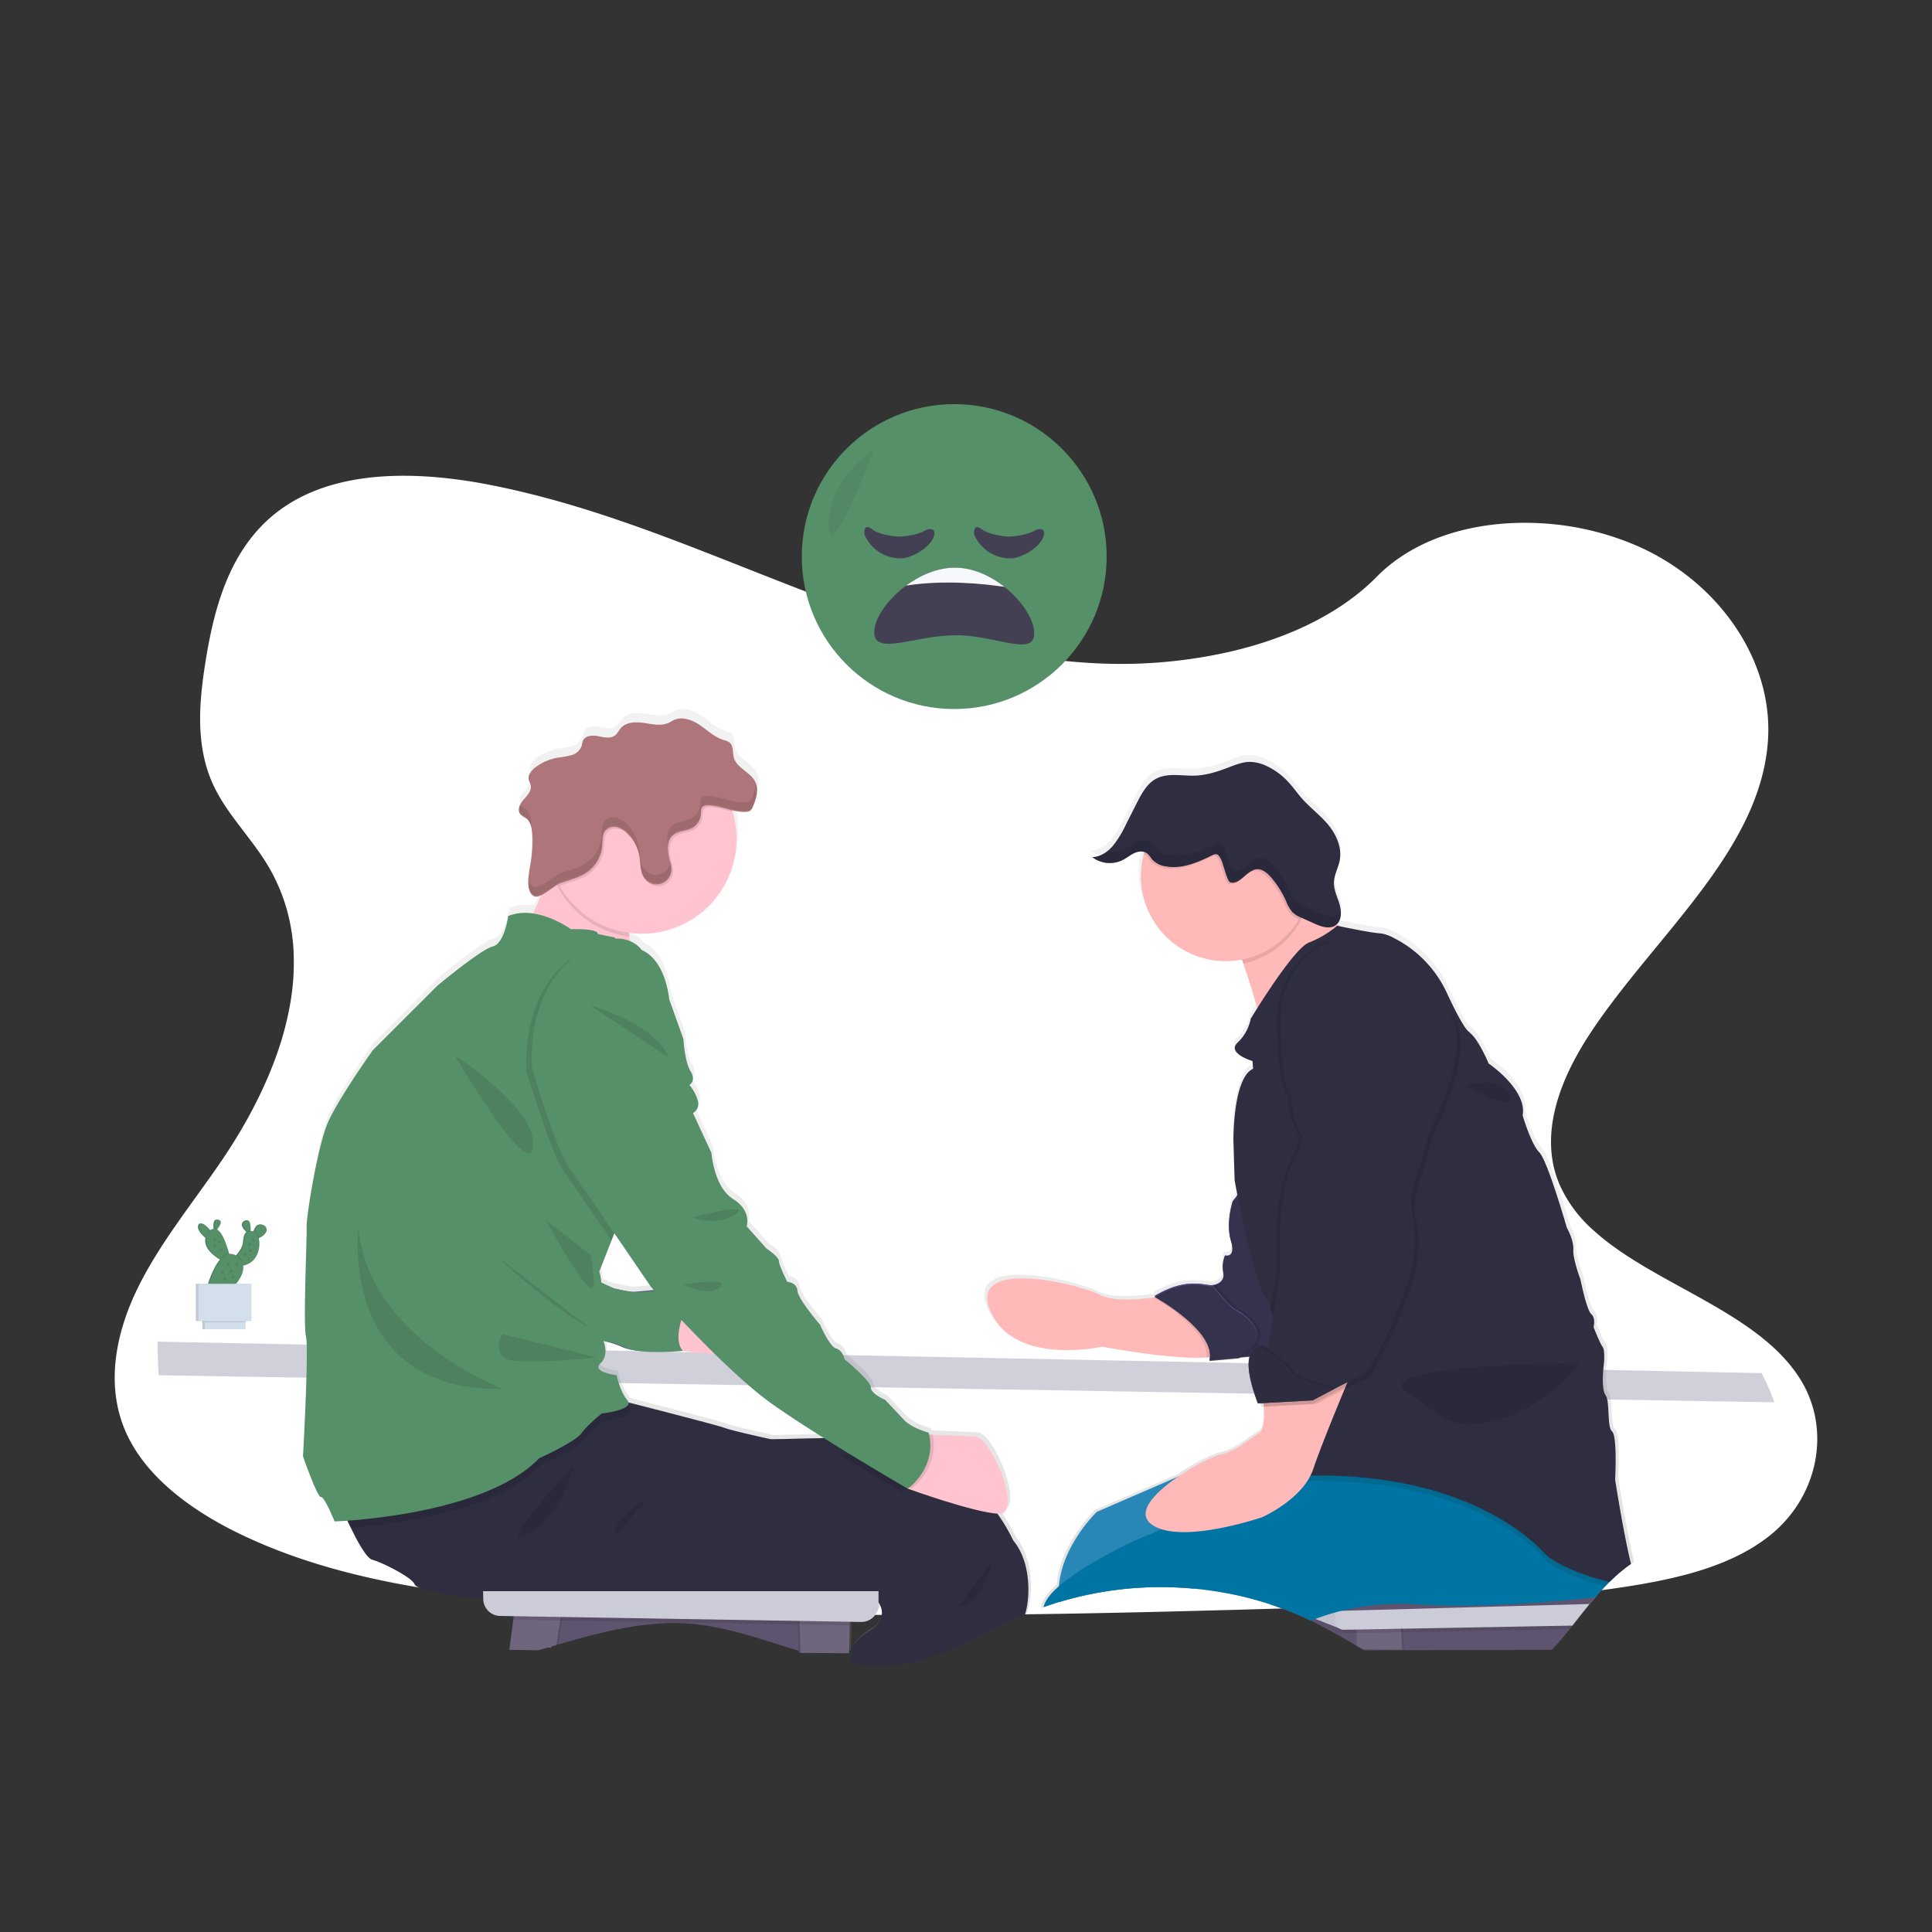 <svg xmlns="http://www.w3.org/2000/svg" xmlns:xlink="http://www.w3.org/1999/xlink" width="800" height="800" viewBox="0 0 800 800">
  <rect x="0" y="0" width="800" height="800" fill="#333333" stroke="none"/>
  <defs>
    <linearGradient id="linear-gradient" x1="0.5" y1="1" x2="0.5" gradientUnits="objectBoundingBox">
      <stop offset="0" stop-color="gray" stop-opacity="0.251"/>
      <stop offset="0.54" stop-color="gray" stop-opacity="0.122"/>
      <stop offset="1" stop-color="gray" stop-opacity="0.102"/>
    </linearGradient>
    <linearGradient id="linear-gradient-2" x1="0.5" y1="1" x2="0.5" y2="0" xlink:href="#linear-gradient"/>
    <clipPath id="clip-_42">
      <rect width="800" height="800"/>
    </clipPath>
  </defs>
  <g id="_42" data-name="42" clip-path="url(#clip-_42)">
    <g id="Group_146" data-name="Group 146">
      <g id="Component_1_43" data-name="Component 1 – 43" transform="translate(47.512 197)">
        <path id="Path_168" data-name="Path 168" d="M798.2,560.6c-7.681,6.368-16.954,10.907-26.968,14.266q-2.186.747-4.434,1.4c-3.868,1.152-7.828,2.151-11.822,3.024-1.969.44-3.952.845-5.935,1.222-3.373.649-6.759,1.229-10.125,1.76-12.492,1.962-25.068,3.415-37.707,4.518q-5.845.517-11.7.929l-1.557.112-2.793.189-1.718.112c-2.612.175-5.223.328-7.828.475-10.439.587-20.893,1.013-31.346,1.4-7.681.265-15.285.489-22.924.7l-15.537.454-4.015.119-1.76.049q-6.9.209-13.812.4l-1.3.035-4.05.119-7.681.209-2.29.063-2.095.056c-48.761,1.313-97.557,2.269-146.289,1.857q-5.852-.042-11.7-.126c-36.185-.468-72.328-1.732-108.408-4.19-12.681-.866-25.445-1.913-38.14-3.359q-5.866-.663-11.7-1.445c-31.185-4.19-61.6-11.256-88.849-24.44-20.522-9.951-39.467-24.1-47.413-42.937-8.023-19.007-3.778-40.354,5.384-58.984s22.945-35.326,34.83-52.832c4.085-6.026,7.946-12.3,11.445-18.756.209-.391.426-.789.628-1.18q2.688-5.049,5.07-10.223h0q2.262-4.93,4.19-9.957.58-1.5,1.11-3c.042-.112.084-.223.119-.335s.091-.251.133-.377a129.277,129.277,0,0,0,5.265-19.461l.168-.922c.077-.44.154-.873.223-1.313s.133-.817.2-1.229h0a96.363,96.363,0,0,0,1.082-18.749v-.7a79.561,79.561,0,0,0-1.047-9.587h0c-.042-.272-.084-.538-.14-.8a75.079,75.079,0,0,0-3.68-13.337c-.07-.189-.147-.384-.223-.58a.784.784,0,0,0-.1-.258c-.524-1.334-1.082-2.653-1.7-3.973h0c-.1-.223-.209-.454-.314-.7h0c-.2-.426-.4-.852-.621-1.271h0q-1.473-3.01-3.282-5.942c-1.4-2.325-2.982-4.6-4.609-6.836l-.23-.314-.189-.265c-2.137-2.912-4.371-5.775-6.55-8.666-1.711-2.255-3.387-4.525-4.958-6.836l-.279-.419a69.654,69.654,0,0,1-5.083-8.749c-.293-.621-.58-1.243-.845-1.871-.475-1.1-.915-2.214-1.306-3.331-5.363-15.153-3.736-31.7-1.159-47.483,3.82-23.448,10.928-48.719,32.931-63.355,19.21-12.785,45.207-14.28,69.828-11.172,3.945.489,7.849,1.1,11.7,1.795l2.095.4c31.143,5.97,60.6,16.542,89.687,27.861,6.794,2.646,13.575,5.335,20.348,8.009Q384.373,165,392.32,168.1q9.182,3.575,18.5,6.983,5.824,2.137,11.7,4.19,9.42,3.275,18.965,6.222,6.759,2.095,13.589,3.945c21.647,5.893,43.852,9.978,66.581,10.767a203.394,203.394,0,0,0,51.54-4.776c3.945-.894,7.856-1.92,11.7-3.079a152.22,152.22,0,0,0,15.781-5.719c12.995-5.586,24.677-12.96,33.922-22.345l.077-.077c13.693-13.889,33.769-20.948,54.8-22.128a114.611,114.611,0,0,1,11.7-.063,116.1,116.1,0,0,1,42.372,9.916c33.266,15.083,54.78,47.015,53.16,78.905-2.353,46.422-47.106,82.055-73.808,122.667-1.885,2.863-3.68,5.817-5.349,8.833-.615,1.1-1.2,2.214-1.774,3.331-6.578,12.848-10.53,26.723-8.379,40.053a42.77,42.77,0,0,0,1.7,6.92c.328.985.7,1.969,1.11,2.947A54.81,54.81,0,0,0,724.093,434.6a94.977,94.977,0,0,0,8.54,6.941c24.915,18.113,61,29.537,76.943,54.284C822.913,516.348,817.983,544.174,798.2,560.6Z" transform="translate(-112.078 -122.422)" fill="#fff"/>
      </g>
      <g id="Group_144" data-name="Group 144" transform="translate(65.261 158.241)">
        <path id="Path_1795" data-name="Path 1795" d="M688.9,622.674l-20.187-.331-15.627-.267-31.944-.535h-1.407l-26.885-.45h0l-53.749-.922-29.143-.485-3.638-.063h-1.407l-2.73-.042h-1.435l-15.121-.3-8.668-.148-2.322-.042h-.992l-15.873-.267-15.6-.253-125.657-2.111H314.8l-47.669-.8-2.983-.056h0l-22.86-.373-15.6-.26-14.072-.239h-1.2l-55.543-.929h0l-18.435-.38L86.2,612.577l-5.087-.084h-.056l-10.434-.176-50.73-.844c-.324-4.616-.436-9.259-.429-13.91q0-4.637.134-9.252l51.026,1.112,9.851.218h.176l5.566.12,23.437.507,12.588.274,74.582,1.618,5.221.113,23.62.514,2.941.063,5.235.12,6.9.148h.528l22.375.485,31.993.7,1.984.042,76.5,1.66h1.252l66.786,1.449,10.259.225,1.5.035H455.4l2.35.049,2.941.07h0l13.193.281h1.456l4.158.091h1.71l1.632.035,9.147.2,32.669.7h1.471l2.2.049,90.005,1.949h1.358l33.407.7,13.938.3,1.66.232,11.377,1.6c1.231,2.188,2.427,4.369,3.518,6.551A91.708,91.708,0,0,1,688.9,622.674Z" transform="translate(-19.44 -200.26)" fill="#fff"/>
        <path id="Path_1796" data-name="Path 1796" d="M688.9,626.572l-20.187-.331-15.627-.267-31.944-.535h-1.407l-26.885-.45h0l-53.749-.922-29.143-.485-3.638-.063h-1.407l-2.73-.042h-1.435l-15.121-.3-8.668-.148-2.322-.042h-.992l-15.873-.267-15.6-.253-125.657-2.111H314.8l-47.669-.8-2.983-.056h0l-22.86-.373-15.6-.26-14.072-.239h-1.2l-55.543-.929h0l-18.435-.38L86.2,616.475l-5.087-.084h-.056l-10.434-.176-50.73-.844c-.324-4.616-.436-9.259-.429-13.91l51.159,1.02,10.554.2h.162l4.876.1,29.615.584,16.725.338,28.25.563,28.018.556h0l16.092.317h.338l17.654.345h.647l2.111.049,15.6.31h.317l8.084.155,2.751.063,5.031.091,45.9.915h1.843l136.957,2.716,15.6.317,13.312.26H472.8l10.9.211,2.026.049h1.618l32.9.654h1.464l2.3.042,39.121.781h0l42.822.844h0l12.074.239h1.147l33.9.7,15.6.31,14.931.3a91.705,91.705,0,0,1,5.3,12.081Z" transform="translate(-19.44 -204.157)" fill="#d0d0db"/>
        <path id="Path_1797" data-name="Path 1797" d="M775.028,590.348q-.647.408-1.266.844-1.33.894-2.6,1.865h0c-1.407,1.069-2.758,2.209-4.067,3.391q-1.161,1.062-2.28,2.181c-.591.577-1.182,1.175-1.759,1.787-1.112,1.161-2.2,2.357-3.258,3.567l-.837.971q-1.168,1.407-2.322,2.772c-1,1.21-1.977,2.435-2.955,3.666-1.407,1.759-2.814,3.518-4.179,5.277-.408.507-.809,1.006-1.2,1.513-2.294,2.814-4.595,5.629-7.036,8.232l-61.516.12H662.8l-.232-.134h0l-1.6-.929-.753-.436c-1.907-1.112-3.813-2.223-5.713-3.307l-.457-.267c-2.681-1.527-5.34-3.011-7.986-4.412q-2.392-1.267-4.834-2.42a136.011,136.011,0,0,0-16.591-6.656,142.956,142.956,0,0,0-22.7-5.467q-4.7-.753-9.449-1.175c-2.04-.183-4.095-.331-6.15-.429a145.185,145.185,0,0,0-49.316,5.995c-2.174.661-4.341,1.407-6.48,2.153-.4.134-.8.281-1.182.422.07-.359.148-.7.225-1.077.584-2.688,3.011-5.629,6.375-8.591,1.407-17.231,15.817-30.959,15.817-30.959l34.139-14.776.422-.281a82.72,82.72,0,0,1,15.6-8.394,9.387,9.387,0,0,1,1.449-.422c6.241-1.245,11.722-6.227,16.183-8.957,1.956-1.2,2.308-5.488,2.069-9.963a6.289,6.289,0,0,0-.056-1.034l-1.013.056-.2-.521-.253-.7c-.042-.12-.077-.232-.12-.345h-.936c-.4-1.048-.767-2.047-1.091-3a58.163,58.163,0,0,1-2.294-8.387,2.385,2.385,0,0,1-.056-.324,25.127,25.127,0,0,1-.408-3.828,14.494,14.494,0,0,1,.169-2.885,9.373,9.373,0,0,1,.288-1.217l-.647.063h0l-1.689.148-.514.042-.225.148-10.688.95-1.02.091-.521.042a.307.307,0,0,0,0-.077s0,0,0-.056l-.985.091-.528.042a8.842,8.842,0,0,0,.19-1.119l-1.1.106-.408.035a81.494,81.494,0,0,1-11.258-.141,321.434,321.434,0,0,1-32.317-4.355s-20,4.475-34.477-2.406a25.4,25.4,0,0,1-7.289-5.073h0a23.346,23.346,0,0,1-4.848-7.177,17.935,17.935,0,0,1-1.084-3.251,9.68,9.68,0,0,1-.26-3.124c1.245-14.072,39.205-4.581,46.98-.6a12.223,12.223,0,0,0,1.372.6c5.763,2.111,14.98,1.407,21.143.528l1.2-.176c-.26-.162-.471-.274-.605-.352l-.176-.1a36.679,36.679,0,0,1,10.371-4.419,25.1,25.1,0,0,1,6.755-.7,38.983,38.983,0,0,1,6.938.6h.162a8.171,8.171,0,0,0,1.745-.457,4.039,4.039,0,0,0,2.7-4.925,12.454,12.454,0,0,1,.753-6.966s3.462.915,3.061-3.518h0a14.6,14.6,0,0,0-.57-2.7c-.148-.493-.274-.985-.38-1.485v-.084c-1.456-7.092,1.14-14.853,1.14-14.853l1.745-2.237.091-.274.063-.169-.929-4.862h0l-.225-1.154-.493-16.661s-.253-26.118,8.232-29.847l-.091-1.182-.162-2.048a20.534,20.534,0,0,1-5.812-2.814,5.151,5.151,0,0,1-1.217-1.344h0a2.266,2.266,0,0,1-.331-1.773,3.518,3.518,0,0,1,1.126-1.759,18.561,18.561,0,0,0,5.488-9.949s.908-1.506,2.392-3.863c.1-.169.211-.345.324-.521-1.562-5.629-3.377-11.37-5.052-16.345-.155-.464-.3-.929-.457-1.372-.1-.281-.19-.563-.281-.837-.169-.471-.331-.929-.485-1.407l-.57.113a36.29,36.29,0,0,1-6.466.584,35.546,35.546,0,0,1-34.758-43.349c.127-.556.26-1.112.415-1.653.077-.3.169-.591.267-.887a6.072,6.072,0,0,0-3.743.478c-1.745.767-3.272,2.048-4.974,2.927a11.848,11.848,0,0,1-5.4,1.245,12.011,12.011,0,0,1-3.427-.493h0a12.016,12.016,0,0,1-3.954-1.984,3.431,3.431,0,0,0,.76-.056h.211l.591-.106h.169c.246-.063.493-.127.7-.2l.127-.035c.211-.07.415-.141.619-.225l.176-.07.7-.3h0a7.453,7.453,0,0,0,.7-.38,1.4,1.4,0,0,1,.134-.084l.584-.373.113-.077c.232-.155.457-.317.7-.493a16.486,16.486,0,0,0,2.3-2.188,42.7,42.7,0,0,0,5.537-9.034l4.222-8.387c.844-1.668,1.724-3.363,2.716-4.925a21,21,0,0,1,2.357-3.124,12.5,12.5,0,0,1,2.6-2.167,13.524,13.524,0,0,1,6.248-1.865c3.455-.246,7.106.31,10.6.2,4.707-.155,9.309-1.6,13.77-3.307A41.236,41.236,0,0,1,613,256.473h0a14.213,14.213,0,0,1,2.617-.3,16.887,16.887,0,0,1,7.346,1.815,28.708,28.708,0,0,1,8.851,6.551c.366.387.7.788,1.055,1.2.858,1.02,1.682,2.111,2.5,3.124.7.858,1.365,1.71,2.111,2.533,3.434,3.9,7.606,6.923,10.955,10.92s5.84,9.365,4.925,14.684v.12h0c-.063.373-.155.7-.253,1.1a1.251,1.251,0,0,1-.1.352c-.07.253-.141.507-.225.753l-.127.394c-.091.26-.176.528-.274.8a19.051,19.051,0,0,0-1.464,5.938,7.791,7.791,0,0,0,0,.908h0c.183,2.667,1.407,5.179,2.181,7.74a13.883,13.883,0,0,1,.661,3.581c0,.225,0,.45,0,.668v.654a6.861,6.861,0,0,1-.162,1.02h0a.352.352,0,0,1,0,.113.647.647,0,0,1,0,.148s0,.049,0,.077a4.926,4.926,0,0,1-.155.493.2.2,0,0,1-.056.162l-.169.387-.1.176a3.047,3.047,0,0,1-.218.359,1.114,1.114,0,0,1-.091.155,4.767,4.767,0,0,1-.373.471c-.084.091-.169.169-.26.253l1.041.633c.091.063.183.113.281.169,3.384.7,13.369,2.814,17.295,2.99a17,17,0,0,1,5.4,1.97,48.422,48.422,0,0,1,21.924,22.86c3.293,7.036,7.184,14.684,9.231,16.183,1.661,1.245,3.37,3.743,4.8,6.234.619,1.077,1.182,2.153,1.661,3.124,1.084,2.167,1.773,3.828,1.773,3.828s16.183,10.941,14.206,21.636c0,0,3.518,11.961,6.987,15.423s11.469,31.374,11.469,31.374,2.99,5.221,2.744,9.189,3,12.447,3,12.447.7,3.518,1.618,7.036q.422,1.6.908,3.124c.633,2.019,1.323,3.687,1.963,4.222,1.984,1.738.992,5.467.992,5.467s2.491,6.466,3.743,8.211a6.086,6.086,0,0,1,.7,2.892,32.189,32.189,0,0,1-.2,4.82s-.183,1.407-.3,3.321c-.183,3.082-.183,7.43,1.041,9.147a6.875,6.875,0,0,1,.915,2.955c.584,4.222.106,10.695,1.829,12.229,2.245,1.984,1.252,20.144,1.252,20.144S771.954,577.951,775.028,590.348Z" transform="translate(-163.637 -101.816)" fill="url(#linear-gradient)"/>
        <path id="Path_1798" data-name="Path 1798" d="M698.639,663.9l-2.371,1.942-11.441,9.379-2.315,1.9-10.055,8.253S644.2,701.83,614.889,715.74c-3.145,1.492-6.332,2.955-9.449,4.369-2.041-.183-4.1-.331-6.15-.429a145.185,145.185,0,0,0-49.316,5.995,31.282,31.282,0,0,1-.141-6.579c1.407-17.119,15.69-30.748,15.69-30.748L599.3,673.693h.035l15.557-6.748,23.486-10.2,7.437.879,13.523,1.611Z" transform="translate(-176.606 -220.545)" fill="#95b6f0"/>
        <path id="Path_1799" data-name="Path 1799" d="M698.639,663.9l-2.371,1.942-11.441,9.379-2.315,1.9-10.055,8.253S644.2,701.83,614.889,715.74c-3.145,1.492-6.332,2.955-9.449,4.369-2.041-.183-4.1-.331-6.15-.429a145.185,145.185,0,0,0-49.316,5.995,31.282,31.282,0,0,1-.141-6.579c1.407-17.119,15.69-30.748,15.69-30.748L599.3,673.693h.035l15.557-6.748,23.486-10.2,7.437.879,13.523,1.611Z" transform="translate(-176.606 -220.545)" fill="#0075a3" opacity="0.72"/>
        <path id="Path_1800" data-name="Path 1800" d="M705.523,760.862l-.091.7-.45,3.377-.063.535-.035.183-.169,1.288-.246,1.872-.457-.267c-2.681-1.527-5.34-3.011-7.986-4.412q-2.392-1.267-4.834-2.42a136.016,136.016,0,0,0-16.591-6.656l1.527-2.814,9.449,2.772L699,758.976l2.463.7,1.963.577Z" transform="translate(-213.619 -248.85)" fill="#5f546f"/>
        <path id="Path_1801" data-name="Path 1801" d="M705.523,760.862l-.091.7-.45,3.377-.063.535-.035.183-.169,1.288-.246,1.872-.457-.267c-2.681-1.527-5.34-3.011-7.986-4.412q-2.392-1.267-4.834-2.42a136.016,136.016,0,0,0-16.591-6.656l1.527-2.814,9.449,2.772L699,758.976l2.463.7,1.963.577Z" transform="translate(-213.619 -248.85)" opacity="0.05"/>
        <path id="Path_1802" data-name="Path 1802" d="M668.92,655.59,687.193,663l2.723,8.148-18.772-7.409Z" transform="translate(-198.257 -154.196)" fill="#ccccd8"/>
        <path id="Path_1803" data-name="Path 1803" d="M668.92,655.59,687.193,663l2.723,8.148-18.772-7.409Z" transform="translate(-198.257 -154.196)" opacity="0.05"/>
        <path id="Path_1804" data-name="Path 1804" d="M816.04,761.07c-1.407,1.759-2.814,3.518-4.179,5.277-.408.507-.809,1.006-1.2,1.513-2.294,2.814-4.594,5.629-7.036,8.232l-.288.31-77.622.148h0l-.521-.31-.232-.134h0l-1.6-.929-.753-.436c-1.907-1.112-3.814-2.223-5.713-3.307l-.457-.267.07-1.7.056-1.456h0l.106-2.646h0l.042-1.1,1.147-.042Z" transform="translate(-226.017 -251.464)" fill="#5f546f"/>
        <path id="Path_1805" data-name="Path 1805" d="M744.946,777.764h-.739l-6.959-.1H737l-9.238-.12-1.6-.929-.134-5.706v-1.478l-.056-2.533,17.492-.915.746-.035.2,3.173.091,1.485.443,7.085Z" transform="translate(-228.844 -252.911)" opacity="0.1"/>
        <path id="Path_1806" data-name="Path 1806" d="M743.9,777.736h0l-7.606-.091-8.823-.12h0l-1.6-.929-.753-.436-.134-5.27v-1.478l-.056-2.547,18.294-.985v.084l.2,3.152.091,1.485.443,7.071Z" transform="translate(-228.533 -252.89)" fill="#5f546f"/>
        <path id="Path_1807" data-name="Path 1807" d="M743.9,777.736h0l-7.606-.091-8.823-.12h0l-1.6-.929-.753-.436-.134-5.27v-1.478l-.056-2.547,18.294-.985v.084l.2,3.152.091,1.485.443,7.071Z" transform="translate(-228.533 -252.89)" fill="#fff" opacity="0.1"/>
        <path id="Path_1808" data-name="Path 1808" d="M717.9,764.173l98.209-3.1c-1.407,1.759-2.814,3.518-4.179,5.277-.408.507-.809,1.006-1.2,1.513l-68.953,1.266h-.7l-17.731.324h-.7l-5.024.091a2.364,2.364,0,0,1-.317,0,2.644,2.644,0,0,1-.633-.1l.056-1.456h0l.106-2.646h0l.042-1.1Z" transform="translate(-226.085 -251.464)" opacity="0.1"/>
        <path id="Path_1809" data-name="Path 1809" d="M820.94,750.54l-.837.971q-1.168,1.407-2.322,2.772c-1,1.21-1.977,2.435-2.955,3.666-1.407,1.759-2.814,3.518-4.179,5.277l-70.269,1.295h-.7l-17.71.345h-.7l-4.925.07H716.1a3.579,3.579,0,0,1-.626-.056h-.155a3.757,3.757,0,0,1-2.9-4.172l.225-1.541.211-1.5.12-.837.246-1.682.063-.471Z" transform="translate(-224.817 -248.343)" fill="#ccccd8"/>
        <path id="Path_1810" data-name="Path 1810" d="M823.507,737.005l3.342,1.168q-1.161,1.062-2.28,2.181c-.591.577-1.182,1.175-1.759,1.787-1.112,1.161-2.2,2.357-3.258,3.567l-.837.971q-1.168,1.407-2.322,2.772l-102.727,2.814H712.4l-.521-1.991L707.7,734.24l99.321,2.336h0l5.706.134Z" transform="translate(-223.429 -243.512)" fill="#5f546f"/>
        <path id="Path_1811" data-name="Path 1811" d="M781.471,714.758c-1.407,1.07-2.758,2.209-4.067,3.391q-1.161,1.062-2.28,2.181c-.591.577-1.182,1.175-1.759,1.787-1.112,1.161-2.2,2.357-3.258,3.567l-.837.971c-17.112,1.942-47.219,4.559-74.491,2.913A101.481,101.481,0,0,0,664.2,732.25h0l-1.182.3-.971.26c-.908.246-1.8.507-2.674.774-2.111.633-4.074,1.316-5.938,2.026l-1.872.739a136.024,136.024,0,0,0-16.591-6.656,142.957,142.957,0,0,0-22.7-5.467q-4.7-.753-9.449-1.175c-2.041-.183-4.1-.331-6.15-.429a145.185,145.185,0,0,0-49.316,5.995c-2.174.661-4.341,1.407-6.48,2.153l.042-.211c.591-2.674,2.983-5.629,6.333-8.521,10.828-9.506,31.493-18.892,31.493-18.892l11.011-4.672h0l6.945-2.955,15.6-6.614,32.971-13.988.352-.148,7.634-3.237,6.98-2.969a55.583,55.583,0,0,1,14.839-1.858h1.928a12.484,12.484,0,0,1,1.449.056h.9c1.189.063,2.378.162,3.581.281.422.035.844.084,1.274.134h.225l.943.113c.394.042.788.1,1.182.155l1.175.169c.788.12,1.576.246,2.371.387q1.773.317,3.581.7l1.766.38c1.8.394,3.609.837,5.425,1.316l1.689.464,1.133.324,1.407.415c3.314.985,6.635,2.111,9.921,3.286l1.766.661,1.689.633a.19.19,0,0,0,.078.035c1.006.387,2.012.788,3.011,1.2,5.678,2.3,11.258,4.834,16.521,7.479l1.815.908.936.486c.626.317,1.238.64,1.858.964l1.836.971.9.486.9.492.886.486q3.117,1.71,6.023,3.427c.556.324,1.1.647,1.646.978l.809.478c1.07.647,2.111,1.288,3.138,1.935.507.31,1.006.626,1.513.95.739.471,1.471.943,2.188,1.407.471.3.936.612,1.407.922l.7.464c.45.3.894.6,1.33.9l.753.521c.5.338.992.7,1.464,1.02.239.169.471.345.7.507l.218.155,1.724,1.266h.035l1.055.8,1.027.8c.7.514,1.309,1.027,1.907,1.527.3.239.584.478.858.7l.415.352.408.352.7.654.493.471c.183.162.345.317.5.471A22.86,22.86,0,0,1,780,712.661c.415.528.8,1.027,1.147,1.506Z" transform="translate(-173.985 -223.496)" fill="#0075a3"/>
        <path id="Path_1812" data-name="Path 1812" d="M604.451,595.731a17.549,17.549,0,0,1-6.009,1.245c-14.3,1.055-43.145-4.461-43.145-4.461s-36.306,8.148-46.185-14.572,36.552-11.363,45.2-6.917c5.523,2.814,15.69,2.047,22.311,1.112,3.736-.535,6.332-1.112,6.332-1.112S613.584,591.285,604.451,595.731Z" transform="translate(-164.163 -193.123)" fill="#ffb9b9"/>
        <path id="Path_1813" data-name="Path 1813" d="M673.4,537.019l-8.148,39.754-24.2,2.111-12.109,1.069c2.962-12.348-22.712-26.427-22.712-26.427,13.08-7.9,20.742-4.222,23.451-4.447a1.528,1.528,0,0,0,.535-.063c2.561-.38,5.108-1.9,4.412-5.361a12.446,12.446,0,0,1,.7-6.924s4.693,1.238,2.47-6.171.739-16.3.739-16.3l1.731-2.223,2.716-8.394L654.1,515Z" transform="translate(-193.354 -175.164)" fill="#4c4981"/>
        <path id="Path_1814" data-name="Path 1814" d="M673.4,537.372l-8.148,39.761-24.2,2.111-12.109,1.077c2.962-12.355-22.712-26.435-22.712-26.435,13.08-7.9,20.742-4.222,23.451-4.44l.535-.07c2.561-.38,5.108-1.9,4.412-5.362a12.446,12.446,0,0,1,.7-6.923s4.693,1.238,2.47-6.171.739-16.3.739-16.3l1.731-2.223L643.022,504l11.11,11.363Z" transform="translate(-193.354 -175.271)" fill="#2f2e41" opacity="0.83"/>
        <path id="Path_1815" data-name="Path 1815" d="M646.606,595.41c-1.189.858-2.35,1.646-3.455,2.385l-12.1,1.069c2.962-12.348-22.719-26.427-22.719-26.427,13.087-7.9,20.749-4.222,23.458-4.447a1.548,1.548,0,0,0,.535-.063c3.286,4.172,7.43,8.992,9.85,10.2C646.606,580.346,656.239,588.494,646.606,595.41Z" transform="translate(-193.977 -194.041)" opacity="0.1"/>
        <path id="Path_1816" data-name="Path 1816" d="M633.471,598.594a17.548,17.548,0,0,1-6.009,1.245c1.288-10.554-17.147-22.107-21.812-24.837,3.736-.535,6.332-1.112,6.332-1.112S642.6,594.147,633.471,598.594Z" transform="translate(-193.183 -195.986)" opacity="0.1"/>
        <path id="Path_1817" data-name="Path 1817" d="M644.506,595.41c-1.2.858-2.35,1.646-3.455,2.385l-12.109,1.069c2.962-12.348-22.712-26.427-22.712-26.427,13.08-7.9,20.742-4.222,23.451-4.447a1.528,1.528,0,0,0,.535-.063c3.293,4.172,7.43,8.992,9.851,10.2C644.506,580.346,654.132,588.494,644.506,595.41Z" transform="translate(-193.354 -194.041)" fill="#4c4981"/>
        <path id="Path_1818" data-name="Path 1818" d="M644.506,596.111q-1.794,1.288-3.455,2.385l-12.109,1.077c2.962-12.355-22.712-26.435-22.712-26.435,13.08-7.9,20.742-4.222,23.451-4.44a3.371,3.371,0,0,0,.535-.07c3.293,4.172,7.43,9,9.851,10.2C644.506,581.047,654.132,589.194,644.506,596.111Z" transform="translate(-193.354 -194.249)" fill="#2f2e41" opacity="0.83"/>
        <path id="Path_1819" data-name="Path 1819" d="M708.406,357.217s-46.438,64.95-42.723,53.094c2.442-7.8-4.32-30.135-9.224-44.51-2.554-7.465-4.609-12.785-4.609-12.785s26.674-22.973,26.181-17.787c-.127,1.351,1.865,3.518,4.925,5.917C691.519,348.028,708.406,357.217,708.406,357.217Z" transform="translate(-206.876 -125.022)" fill="#ffb9b9"/>
        <path id="Path_1820" data-name="Path 1820" d="M682.908,341.174a35.349,35.349,0,0,1-26.47,24.626c-2.554-7.465-4.609-12.785-4.609-12.785s26.674-22.973,26.181-17.787C677.9,336.58,679.89,338.719,682.908,341.174Z" transform="translate(-206.87 -125.022)" opacity="0.1"/>
        <path id="Path_1821" data-name="Path 1821" d="M668.242,312.961a35.145,35.145,0,1,1-10.292-25.027A35.321,35.321,0,0,1,668.242,312.961Z" transform="translate(-190.797 -108.179)" fill="#ffb9b9"/>
        <path id="Path_1822" data-name="Path 1822" d="M825.427,714.749c-1.407,1.07-2.758,2.209-4.067,3.391q-1.161,1.062-2.28,2.181c-.591.577-1.182,1.175-1.759,1.787a98.445,98.445,0,0,1-15.81-5.523h0c-4.1-1.836-7.529-3.947-9.428-6.058-6.332-6.945-27.173-25.02-68.25-30.48a191.022,191.022,0,0,0-29.826-1.513q-2.069.042-4.187.134l-.64-3.778.352-.148,7.634-3.237,6.98-2.969a55.584,55.584,0,0,1,14.839-1.858h1.928a12.482,12.482,0,0,1,1.449.056h.9c1.189.063,2.378.162,3.581.281.422.035.844.084,1.273.134h.225l.943.113c.394.042.788.1,1.182.155l1.175.169c.788.12,1.576.246,2.371.387,1.182.2,2.378.429,3.581.7l1.766.38c1.8.394,3.61.837,5.425,1.316l1.689.464,1.133.324,1.407.415c3.314.985,6.635,2.111,9.921,3.286l1.766.661,1.689.633a.189.189,0,0,0,.077.035c1.006.387,2.012.788,3.011,1.2,5.678,2.3,11.258,4.834,16.521,7.479l1.815.908.936.486c.626.317,1.238.64,1.858.964l1.836.971.9.486.9.492.887.486q3.117,1.71,6.023,3.427c.556.324,1.1.647,1.646.978l.809.478c1.07.654,2.111,1.288,3.138,1.935.507.31,1.006.626,1.513.95.739.471,1.471.943,2.188,1.407.471.3.936.612,1.407.922l.7.464c.45.3.894.6,1.33.9l.753.521,1.47,1.147c.239.169.471.345.7.507l.218.155,1.724,1.266h.035l1.055.8,1.027.8c.7.521,1.309,1.034,1.907,1.527.3.239.584.478.858.7l.415.352.408.352.7.654.493.471c.183.162.345.317.5.471a22.9,22.9,0,0,1,1.752,1.914c.415.528.8,1.027,1.147,1.506Z" transform="translate(-217.94 -223.487)" opacity="0.1"/>
        <path id="Path_1823" data-name="Path 1823" d="M810.618,586.074s3.518,22.656,6.593,34.906q-1.33.894-2.6,1.865h0c-1.407,1.069-2.758,2.209-4.067,3.391q-1.161,1.062-2.28,2.181a102.657,102.657,0,0,1-11.863-3.6c-6.431-2.392-12.4-5.4-15.135-8.394-6.22-6.811-26.385-24.338-65.921-30.157A189.752,189.752,0,0,0,684.5,584.4c-1.8,0-3.631.077-5.488.162l-.288-1.7-2.435-14.171-2.237-13.277v-.077l-.239-1.471v-.084l-.1-.605-.429-2.54-1.147-6.79-.535-3.208s-.035-.366-.084-1.02v-.922a3.016,3.016,0,0,0-.042-.556,1.216,1.216,0,0,1,0-.394l-.042-.443a1.118,1.118,0,0,1,0-.162c0-.225-.042-.471-.063-.7a.093.093,0,0,1,0-.042c-.042-.457-.091-.943-.141-1.449-.035-.317-.07-.647-.106-.985-.141-1.3-.3-2.723-.471-4.222-.162-1.252-.331-2.547-.514-3.842-.049-.359-.1-.7-.155-1.055a3.679,3.679,0,0,0-.091-.612h0a2.987,2.987,0,0,0-.077-.493c-.106-.7-.218-1.337-.331-1.991a2.7,2.7,0,0,0-.07-.415c-.063-.338-.12-.7-.183-1s-.155-.788-.232-1.175a.155.155,0,0,0,0-.056,2.7,2.7,0,0,0-.105-.507c-.035-.176-.106-.471-.155-.7-.091-.415-.183-.823-.281-1.2l-.134-.514c-.063-.267-.141-.535-.218-.788a12.133,12.133,0,0,0-1.407-3.518h0a1.517,1.517,0,0,0-.162-.2,1.011,1.011,0,0,0-.169-.176,4.089,4.089,0,0,1-.57-.7,4.936,4.936,0,0,1-.267-.429c-.169-.31-.352-.647-.535-1.027,0-.042-.042-.091-.07-.141s-.141-.3-.2-.45c-3.419-7.676-7.74-27.138-7.74-27.138l-2.807-13.53h0l-.281-1.485-.851-4.5v-.535h0l-.485-16s-.253-25.935,8.148-29.636l-.253-3.208s-6.536-1.935-7.275-4.883a2.111,2.111,0,0,1,.084-1.344h0a3.877,3.877,0,0,1,1.02-1.407c.12-.113.239-.225.345-.345a18.371,18.371,0,0,0,5.087-9.534s1.034-1.717,2.695-4.355c5.179-8.225,16.464-25.386,21.509-27.258a40.337,40.337,0,0,0,11.609-6.917l1.133.246h0c3.363.7,13.263,2.765,17.133,2.962a16.984,16.984,0,0,1,5.34,1.956,48.028,48.028,0,0,1,21.812,22.7c3.272,7.036,7.12,14.579,9.147,16.1a16.593,16.593,0,0,1,3.483,4.1c.654,1.006,1.281,2.111,1.843,3.124,1.668,3.082,2.814,5.868,2.814,5.868s16.056,10.864,14.072,21.481c0,0,3.462,11.856,6.916,15.318s11.363,31.121,11.363,31.121,2.962,5.186,2.716,9.147,2.962,12.355,2.962,12.355.514,2.624,1.266,5.629c.253,1.027.535,2.111.83,3.124.753,2.575,1.59,4.876,2.35,5.544,1.97,1.724.985,5.432.985,5.432s2.47,6.424,3.708,8.148a4.1,4.1,0,0,1,.563,1.661,26.391,26.391,0,0,1-.07,6s-.105.858-.211,2.111c-.239,3-.429,8.3.957,10.209a5.137,5.137,0,0,1,.7,1.865c.865,4.011.134,11.539,1.991,13.2C811.6,568.034,810.618,586.074,810.618,586.074Z" transform="translate(-207.086 -131.603)" fill="#2f2e41"/>
        <path id="Path_1824" data-name="Path 1824" d="M687.134,616.37s-1.407,3.321-3.455,8.225c-4.046,9.71-10.554,25.625-13.369,34.005-4.222,12.595-21.235,20-21.235,20s-33.836,11.6-45.692,2.962,22.227-27.666,28.4-28.89,11.609-6.185,16.056-8.894c2.111-1.281,2.329-6.178,1.984-11a93.009,93.009,0,0,0-1.492-10.737Z" transform="translate(-191.774 -208.576)" fill="#ffb9b9"/>
        <path id="Path_1825" data-name="Path 1825" d="M789.1,450.636s12.841-5.685,18.294,3.208S789.1,450.636,789.1,450.636Z" transform="translate(-247.556 -158.924)" opacity="0.1"/>
        <path id="Path_1826" data-name="Path 1826" d="M825.325,613.91s-88.655.739-71.866,12.1,19.265,16.788,38.776,11.356S825.325,613.91,825.325,613.91Z" transform="translate(-236.365 -207.847)" opacity="0.1"/>
        <path id="Path_1827" data-name="Path 1827" d="M668.785,312.954a35.18,35.18,0,0,1-4.728,17.654,10.969,10.969,0,0,1-3.638-2.315,16.491,16.491,0,0,1-2.6-4.637,40.767,40.767,0,0,0-5.889-9.372c-1.675-1.991-3.828-3.905-6.269-3.666-4.109.394-7.036,6.712-10.969,5.376-1.2-.4-2.948-8.007-3.624-9.407-1.6-3.307-2.5-2.35-5.425-.971-5.551,2.624-11.56,4.925-17.654,3.743a9.351,9.351,0,0,1-5.537-2.913,19.327,19.327,0,0,0-1.872-2.3,3.752,3.752,0,0,0-1.147-.654,35.321,35.321,0,0,1,69.355,9.464Z" transform="translate(-191.339 -108.172)" opacity="0.1"/>
        <path id="Path_1828" data-name="Path 1828" d="M626.551,310.116c3.947,1.33,6.867-4.982,10.976-5.383,2.435-.232,4.588,1.682,6.262,3.673a40.378,40.378,0,0,1,5.889,9.372,16.587,16.587,0,0,0,2.6,4.637,11.962,11.962,0,0,0,3.919,2.442l5.347,2.406c3.1,1.407,7.036,2.624,9.442,0,1.907-2.111,1.646-5.629.767-8.443s-2.266-5.629-2.2-8.6c.077-3.237,1.836-6.107,2.413-9.281.971-5.319-1.534-10.73-4.848-14.7s-7.444-6.973-10.85-10.843c-1.935-2.2-3.624-4.658-5.629-6.811a28.349,28.349,0,0,0-8.767-6.508,16.542,16.542,0,0,0-7.275-1.8c-3.1.049-6.058,1.295-8.992,2.413-4.419,1.689-8.971,3.124-13.643,3.279-5.629.183-11.736-1.407-16.683,1.654-3.518,2.174-5.629,6.269-7.592,10.167l-4.222,8.331a43.437,43.437,0,0,1-5.481,8.957c-2.266,2.624-5.291,4.573-8.535,4.637a11.961,11.961,0,0,0,12.665,1.182c1.689-.872,3.2-2.146,4.925-2.906s3.849-.936,5.326.324a17.668,17.668,0,0,1,1.872,2.3,9.323,9.323,0,0,0,5.537,2.906c6.093,1.161,12.109-1.119,17.661-3.736,2.92-1.407,3.821-2.336,5.418.971C623.6,302.109,625.355,309.715,626.551,310.116Z" transform="translate(-182.456 -103.034)" fill="#2f2e41"/>
        <path id="Path_1829" data-name="Path 1829" d="M707.126,616.37s-1.407,3.321-3.455,8.225c-1.654.816-3.406,1.717-5.087,2.589-4.5,2.343-8.5,4.489-8.5,4.489l-20.243,1.1a93.023,93.023,0,0,0-1.492-10.737Z" transform="translate(-211.766 -208.576)" opacity="0.1"/>
        <path id="Path_1830" data-name="Path 1830" d="M739.063,444.578l-4.925,17.288s-4.925,10.371-2.463,20.257-1.485,24.943-1.485,24.943l-7.676,19.757s-9.632,20.25-11.363,20.25c-.943,0-7.092,3.082-12.5,5.882-4.5,2.343-8.493,4.489-8.493,4.489l-22.727,1.238c-7.493-19.7-2.322-23.156,1.407-23.479a7.96,7.96,0,0,1,2.814.267l4.925-31.121V485.085s1.485-18.519,4.693-24.45a55.912,55.912,0,0,0,4.686-12.334s-2.969-5.685-3.708-9.386a67.355,67.355,0,0,1-.985-7.9s-3.462.492-4.447-27.666,20-35.807,20-35.807c25.2-7.655,39.768,13.58,49.886,28.9S739.063,444.578,739.063,444.578Z" transform="translate(-210.36 -134.347)" opacity="0.1"/>
        <path id="Path_1831" data-name="Path 1831" d="M739.3,442.469l-4.925,17.281s-4.925,10.378-2.47,20.257-1.478,24.943-1.478,24.943l-7.655,19.757s-9.646,20.25-11.356,20.25c-.943,0-7.092,3.082-12.5,5.882-4.5,2.343-8.5,4.5-8.5,4.5l-10.132.549-2.216-13.15s-1.3-17.126-3.645-25.26l2.413-15.233V482.976s1.485-18.526,4.693-24.45a55.8,55.8,0,0,0,4.686-12.355s-2.962-5.678-3.7-9.386a65.494,65.494,0,0,1-.985-7.894s-3.462.485-4.447-27.673,20-35.807,20-35.807c25.189-7.655,39.768,13.58,49.886,28.9S739.3,442.469,739.3,442.469Z" transform="translate(-213.568 -133.715)" opacity="0.1"/>
        <path id="Path_1832" data-name="Path 1832" d="M736.961,442.469l-4.925,17.281s-4.925,10.378-2.47,20.257-1.485,24.943-1.485,24.943l-7.648,19.757s-9.632,20.25-11.37,20.25c-.936,0-7.092,3.082-12.489,5.882-4.5,2.343-8.5,4.5-8.5,4.5l-22.727,1.231c-7.486-19.7-2.315-23.149,1.372-23.479a7.957,7.957,0,0,1,2.814.267l4.925-31.114V482.976s1.478-18.526,4.686-24.45a56.034,56.034,0,0,0,4.693-12.355s-2.962-5.678-3.708-9.386a67.144,67.144,0,0,1-.985-7.894s-3.455.485-4.44-27.673,20-35.807,20-35.807c25.189-7.655,39.761,13.58,49.886,28.9S736.961,442.469,736.961,442.469Z" transform="translate(-209.742 -133.715)" fill="#2f2e41"/>
        <path id="Path_1833" data-name="Path 1833" d="M697.6,621.1c-4.5,2.343-8.5,4.489-8.5,4.489l-22.719,1.238c-7.493-19.7-2.322-23.156,1.365-23.479,5.439,3.926,12.51,9.323,12.96,11.131S690.343,619.111,697.6,621.1Z" transform="translate(-210.048 -204.717)" opacity="0.1"/>
        <path id="Path_1834" data-name="Path 1834" d="M696.554,622.152c-4.5,2.343-8.5,4.5-8.5,4.5l-22.727,1.231c-7.486-19.7-2.315-23.149,1.372-23.479,5.439,3.933,12.51,9.323,12.96,11.131S689.292,620.161,696.554,622.152Z" transform="translate(-209.736 -205.029)" fill="#2f2e41" opacity="0.83"/>
        <g id="Group_142" data-name="Group 142" transform="translate(387.067 189.611)" opacity="0.1">
          <path id="Path_1835" data-name="Path 1835" d="M672.256,336.19c-2.378,2.639-6.333,1.407-9.442,0l-5.347-2.406a11.736,11.736,0,0,1-3.919-2.442,16.588,16.588,0,0,1-2.6-4.637,40.863,40.863,0,0,0-5.889-9.365c-1.675-1.991-3.835-3.905-6.269-3.673-4.109.4-7.036,6.712-10.976,5.383-1.189-.4-2.941-8.007-3.617-9.407-1.6-3.307-2.5-2.35-5.425-.971-5.544,2.617-11.56,4.925-17.661,3.736a9.3,9.3,0,0,1-5.53-2.906,18.3,18.3,0,0,0-1.879-2.3c-1.478-1.259-3.588-1.091-5.319-.324s-3.237,2.033-4.925,2.906a11.807,11.807,0,0,1-7.655,1.055,10.688,10.688,0,0,1-6.248,2.456,11.961,11.961,0,0,0,12.665,1.182c1.689-.872,3.2-2.146,4.925-2.906s3.849-.936,5.326.324a17.674,17.674,0,0,1,1.872,2.3,9.323,9.323,0,0,0,5.537,2.906c6.093,1.161,12.109-1.119,17.66-3.736,2.92-1.407,3.821-2.336,5.418.971.7,1.407,2.427,9.006,3.624,9.407,3.947,1.33,6.867-4.982,10.976-5.383,2.435-.232,4.588,1.682,6.262,3.673a40.379,40.379,0,0,1,5.889,9.379,16.588,16.588,0,0,0,2.6,4.637,11.962,11.962,0,0,0,3.919,2.442l5.347,2.406c3.1,1.407,7.036,2.624,9.442,0a6.727,6.727,0,0,0,1.407-4.925A2.3,2.3,0,0,1,672.256,336.19Z" transform="translate(-569.55 -306.278)"/>
          <path id="Path_1836" data-name="Path 1836" d="M714.825,316.72a20.6,20.6,0,0,0-1.245,4.721,24.98,24.98,0,0,0,1.112-3.821C714.748,317.325,714.79,317.023,714.825,316.72Z" transform="translate(-612.239 -309.373)"/>
        </g>
        <path id="Path_1837" data-name="Path 1837" d="M512.6,750.45s-4.447,11.856-13.094,12.1Z" transform="translate(-161.723 -248.317)" opacity="0.1"/>
        <path id="Path_1838" data-name="Path 1838" d="M400.253,572.028a75.911,75.911,0,0,0-5.629-9.851l-.929-1.358h.619a3.025,3.025,0,0,0,2.146-.7h0c5.474-4.581-5.734-30.959-11.814-31.395-4.179-.324-12.355-.633-17.872-.816l-1.506-.049c-.056-.3-.12-.584-.19-.887,0,0-6.945-1.738-10.413-5.467s-7.683-8.2-7.683-8.2a16.244,16.244,0,0,1-5.08-3.314,3.025,3.025,0,0,1-.865-1.907c0-2.392-8.345-9.548-10.434-11.3l-.464-.394s-.746-3.736-3.469-4.475c-1.126-.31-2.477-2.069-3.652-4.025a56.408,56.408,0,0,1-3.04-5.924s-3.419-4-6.142-7.9a33.787,33.787,0,0,1-2-3.124,8.443,8.443,0,0,1-1.273-3.159c-.246-3.476-4.222-3.729-4.222-3.729s-3.462-6.966-3.462-8.711-5.207-5.221-5.207-5.221l-8.176-9.2s2.23-6.466-5.7-11.441-8.922-19.159-8.922-19.159L267.912,395.2l-.7-1.548a4.257,4.257,0,0,0,1.534-1.471,4.51,4.51,0,0,0,.443-3.757,16.732,16.732,0,0,0-2.519-5.249c-.07-.106-.141-.2-.2-.281-.436-.6-.739-.936-.739-.936a3.082,3.082,0,0,0,.774-.7c.056-.077.113-.148.169-.239a3.82,3.82,0,0,0,0-3.933,7.551,7.551,0,0,0-.45-.83c-2.477-3.975-2.969-13.432-2.969-13.432l-5.953-16.668s-.781-10.09-6.227-16.464a14.5,14.5,0,0,0-5.164-3.933,11.624,11.624,0,0,0-4.778-3.687l-.084-.035c-.1-.612-.183-1.231-.26-1.836s-.12-1.006-.169-1.513a38.632,38.632,0,0,0,5.291.359,38,38,0,0,0,5.164-.345,38.937,38.937,0,0,0,15.6-5.629,39.62,39.62,0,0,0,17.513-24.218h0a39.972,39.972,0,0,0,1.112-9.372,39.113,39.113,0,0,0-.816-8.021,2.6,2.6,0,0,0-.106-.507c-.2-.971-.457-1.928-.739-2.871-.063-.2-.134-.408-.19-.612a19.358,19.358,0,0,0,5.629.647,3.342,3.342,0,0,0,1.865-.521,3.891,3.891,0,0,0,1.077-1.653c.338-.816.668-1.661.943-2.519a1.94,1.94,0,0,0,.056-.19h0a16.7,16.7,0,0,0,.577-2.449,11.255,11.255,0,0,0,.127-2.055,7.82,7.82,0,0,0-.049-1.069,7.429,7.429,0,0,0-.26-1.407,1.026,1.026,0,0,1-.042.352,6.954,6.954,0,0,0-.38-.985c-1.991-4.13-7.74-5.748-8.922-10.174-.57-2.111-.049-4.8-1.731-6.22a7.282,7.282,0,0,0-2.575-1.077c-3.68-1.175-6.558-4-9.745-6.185a19.7,19.7,0,0,0-3.37-1.843c-2.463-1.02-5.129-1.407-7.493-.281-.661.31-1.274.7-1.935,1.055a11.258,11.258,0,0,1-6.171.76c-1.407-.134-2.772-.394-4.123-.591-3.448-.528-7.486-.493-9.787,2.111-.865.985-1.407,2.28-2.442,3.075-1.907,1.471-4.6.76-6.959.288s-5.425-.274-6.332,1.949a19.425,19.425,0,0,0-.493,2.111,6.219,6.219,0,0,1-4.222,3.849,43.772,43.772,0,0,1-5.826,1.069,21.812,21.812,0,0,0-8.76,3.7,8.549,8.549,0,0,0-2.814,3.145.721.721,0,0,0-.091-.26,3.638,3.638,0,0,0-.274,1.682,3.173,3.173,0,0,0,.063.992,4.453,4.453,0,0,0,.225.7,9.584,9.584,0,0,1,.535,1.506,3.246,3.246,0,0,1,.077.626,4.6,4.6,0,0,1-.7,2.4,7.1,7.1,0,0,1-.457.7,27.521,27.521,0,0,1-1.865,2.252,9.148,9.148,0,0,0-1.478,2.28l-.063-.049-.077-.113a4.63,4.63,0,0,0-.345,1.956,3.061,3.061,0,0,0,.253,1.492,2.652,2.652,0,0,0,.422.64,11.684,11.684,0,0,0,2.252,1.562c2.048,1.5,2.5,4.334,2.617,6.874a58.4,58.4,0,0,1-.577,11.258v.106c-.218,1.464-.809,4.179-.992,6.881h0v.317a.268.268,0,0,0,0-.07c0,.324,0,.654,0,.971,0,2.153.288,4.186,1.407,5.4h0a3.321,3.321,0,0,0,1.1.816,3.543,3.543,0,0,0,2.765-.429q-.654,1.646-1.358,3.258h0c-.077.19-.162.38-.239.563q-.83,1.9-1.717,3.708a19.37,19.37,0,0,0-10.3,1.1s-1.492,11.441-6.445,12.665-23.029,16.422-23.029,16.422l-26.118,26.216-.647.647s-.654.915-1.724,2.477c-4,5.777-13.784,20.271-17.1,28.144a85.646,85.646,0,0,0-3.708,12.785c-2.814,12.454-5.129,28.011-4.925,30.487h0c.211,3-1.048,30.853-.605,41.773a23.606,23.606,0,0,0,.352,3.75,32.246,32.246,0,0,1,.338,5.4c.042,3.588-.056,8.443-.211,13.7-.436,14.192-1.358,30.9-1.358,30.9s4.222,12.2,6.445,15.873c.408.7.753,1.077.985,1.041,1.485-.246,5.7,10.2,5.7,10.2s1.646-.063,4.5-.253l.844-.063c.218.486.443.964.7,1.449s.478.985.7,1.485.457.95.7,1.407c2.871,5.777,6.093,11.3,8.155,11.87,4.461,1.245,16.605,7.465,17.59,10.2s17.738,5.558,24.922,5.558h3.532V596.9a7.142,7.142,0,0,0,6.98,6.544l5.425.084h.232l-.162,1.224-.035.26-.162,1.224-1.485,11.258h.507l14.853.239h1.562v-.471c.7-.218,1.449-.422,2.174-.633l.83-.232c13.369-3.835,26.737-7.479,40.232-8.521a90.063,90.063,0,0,1,13.5-.1c.7.049,1.407.113,2.111.176,14.508,1.407,28.6,6.508,42.688,10.814h1.71l4.468.042h.7l14.29.134h1.442l.3-11.645v-1.492l4.7.084a7.106,7.106,0,0,0,5.488-2.463h0a7.037,7.037,0,0,0,1.583-3.18,7.119,7.119,0,0,0,.162-1.513v-1.048c1.309,2.069,2.568,5.629-.486,9.217h0a14.445,14.445,0,0,1-2.969,2.568c-4.524,3.032-6.508,5.136-7.318,6.515h0c-.915,1.555-.359,2.188-.359,2.188h41.182c10.005-4.306,19.7-9.8,29.685-14.107a.387.387,0,0,0,.106-.056h0l.7-.288C407.043,598.441,408.387,581.871,400.253,572.028ZM233.365,446.94l.408-1.041.781-1.984c.084.12.176.253.253.38,7.74,11.384,14.811,21.756,14.811,21.756l1.3,1.464c-.7.084-1.456.169-2.209.239-2.66.281-5.4.535-6.522.535-2.484,0-9.414-1.738-9.414-1.738L229.15,464.9a20.315,20.315,0,0,0-.668-4.524h0l-.169-.542,4.285-10.913ZM300.4,515.3c6.093,4.334,13.65,9.26,21.2,13.988l-3.448.077-18.329.429c-6.832-1.52-16.887-3.828-19.49-4.792-1.259-.471-6.748-1.97-13.671-3.8-4.827-1.273-10.35-2.716-15.6-4.067L240.394,514.4a1.963,1.963,0,0,0-.436-.837,20.56,20.56,0,0,1-2.934-5.319,33.31,33.31,0,0,1-1.527-5.129s-6.332-.7-7.409-2.814c-.331-.605-.19-1.33.7-2.188A6.135,6.135,0,0,0,230.325,496a7.6,7.6,0,0,0,.373-1.154,9.625,9.625,0,0,0,0-3.7h0a12.4,12.4,0,0,0-.654-2.329,43.242,43.242,0,0,1,7.937,2.646c2.99,1.407,8.281,1.752,13.094,1.745,3.307,0,6.4-.183,8.338-.324h.338c1.112-.091,1.773-.162,1.773-.162s2.111.373,5.15.753c1.942.225,4.278.464,6.712.605.929.063,1.872.106,2.814.127l1.625,1.6.443.429c4.742,4.6,9.618,9.1,14.255,12.989C295.261,511.461,297.914,513.544,300.4,515.3Z" transform="translate(-44.877 -93.81)" fill="url(#linear-gradient-2)"/>
        <path id="Path_1839" data-name="Path 1839" d="M350.2,564.755l63.719-1.485,22.227,12.348,3.462,28.9-58.533-16.8Z" transform="translate(-103.791 -126.833)" fill="#aea4b2"/>
        <path id="Path_1840" data-name="Path 1840" d="M350.2,564.755l63.719-1.485,22.227,12.348,3.462,28.9-58.533-16.8Z" transform="translate(-103.791 -126.833)" fill="#2f2e41"/>
        <path id="Path_1841" data-name="Path 1841" d="M316.152,589.654c.739,0,6.67,7.409,6.67,7.409s22.473,3.954,27.905-.985-10.653-21.488-10.653-21.488l-14.325.746-11.609,6.909Z" transform="translate(-106.781 -196.193)" fill="#ffc4d0"/>
        <path id="Path_1842" data-name="Path 1842" d="M270.3,562.66l10.871,4.925s6.916,1.731,9.386,1.731,12.841-1.238,12.841-1.238l9.386,3.708s-8.4,15.8-2.962,21.727c0,0-17.041,1.731-23.465-1.231s-15.064-3.954-15.064-3.954Z" transform="translate(-93.787 -192.657)" fill="#575989"/>
        <path id="Path_1843" data-name="Path 1843" d="M272.41,563l10.864,4.925s6.916,1.731,9.386,1.731,12.848-1.238,12.848-1.238l9.379,3.729s-8.394,15.8-2.962,21.734c0,0-17.041,1.724-23.458-1.238s-15.071-3.954-15.071-3.954Z" transform="translate(-94.413 -192.758)" fill="#569069"/>
        <path id="Path_1844" data-name="Path 1844" d="M280.345,369.267s-71.592-16.3-58.772-18.526c8.19-1.407,15.683-19.933,20.025-33.147,2.477-7.5,3.926-13.284,3.926-13.284S286.769,323.575,277.383,330c-3.6,2.47-4,8.823-3.124,15.719C275.659,356.8,280.345,369.267,280.345,369.267Z" transform="translate(-78.889 -116.084)" fill="#ffc4d0"/>
        <path id="Path_1845" data-name="Path 1845" d="M359.457,759.58l-.049,1.252h0l-.141,3.194L359.2,765.5l-.443,10.554v1.1h-4.376v-.035l-.739.035v-.816l-.978-.3c-14.072-4.306-28.179-9.414-42.688-10.814-.7-.063-1.407-.127-2.111-.176a90.071,90.071,0,0,0-13.5.1c-13.481,1.041-26.892,4.686-40.232,8.521l-.83.232c-.7.211-1.449.415-2.174.633l.176-10.8v-3.412h4.658l38.326-.267,15.6-.113Z" transform="translate(-88.105 -251.023)" fill="#5f546f"/>
        <path id="Path_1846" data-name="Path 1846" d="M249.464,755.71l-.5,3.448h0l-.288,2.033-.2,1.464h0l-1.407,9.851-.83.232c-.7.211-1.449.415-2.174.633v.471H242.5l-3.047.872H227.49l.148-1.112,1.485-11.258h0l.2-1.471.394-2.934,19-2.111Z" transform="translate(-81.099 -249.876)" opacity="0.1"/>
        <path id="Path_1847" data-name="Path 1847" d="M248.408,755.71v.084l-.485,3.37-.288,2.012-.2,1.485L245.91,772.8c-.7.211-1.449.415-2.174.633v.471h-1.562l-3.047.872-.7.2h0l-12-.2,1.639-12.391.176-1.548.155-1.231h0l.218-1.7Z" transform="translate(-80.782 -249.876)" fill="#5f546f"/>
        <path id="Path_1848" data-name="Path 1848" d="M397.516,668.155l-.049,2.751-.021,1.478v.014l-.176,10.442v.134l-15.05.6-2.751.113-1.646.063-.746.028-.028-.809-.007-.3-.359-10.61v-.014l-.049-1.485-.113-3.391.746.035,4.89.225.739.042Z" transform="translate(-111.592 -157.628)" opacity="0.1"/>
        <path id="Path_1849" data-name="Path 1849" d="M398.569,668.155l-.042,2.765L398.5,672.4l-.26,10.449-.035,1.119-15.683-.148-2.343-.014h-.014l-2.026-.028v-.028l-.028-.563-.014-.507-.359-10.617-.042-1.485-.113-3.37v-.035l5.629.26Z" transform="translate(-111.906 -157.628)" fill="#5f546f"/>
        <path id="Path_1850" data-name="Path 1850" d="M248.408,755.71v.084l-.485,3.37-.288,2.012-.2,1.485L245.91,772.8c-.7.211-1.449.415-2.174.633v.471h-1.562l-3.047.872-.7.2h0l-12-.2,1.639-12.391.176-1.548.155-1.231h0l.218-1.7Z" transform="translate(-80.782 -249.876)" fill="#fff" opacity="0.1"/>
        <path id="Path_1851" data-name="Path 1851" d="M398.569,668.155l-.042,2.765L398.5,672.4l-.26,10.449-.035,1.119-15.683-.148-2.343-.014h-.014l-2.026-.028v-.028l-.028-.563-.014-.507-.359-10.617-.042-1.485-.113-3.37v-.035l5.629.26Z" transform="translate(-111.906 -157.628)" fill="#fff" opacity="0.1"/>
        <path id="Path_1852" data-name="Path 1852" d="M286.465,329.99c-3.6,2.47-4,8.823-3.124,15.719a39.3,39.3,0,0,1-32.661-28.144c2.477-7.5,3.926-13.284,3.926-13.284S295.852,323.566,286.465,329.99Z" transform="translate(-87.972 -116.075)" opacity="0.1"/>
        <path id="Path_1853" data-name="Path 1853" d="M327.11,289.174a39.226,39.226,0,1,1-1.653-11.314A39.226,39.226,0,0,1,327.11,289.174Z" transform="translate(-87.372 -99.956)" fill="#ffc4d0"/>
        <path id="Path_1854" data-name="Path 1854" d="M325.424,277.869c-3.138-.781-6.255-1.872-9.471-1.9a3.082,3.082,0,0,0-2.111.528c-.922.781-.788,2.2-.894,3.4a6.937,6.937,0,0,1-3.518,5.418c-2.519,1.407-5.8,1.154-7.993,3.011-2.779,2.371-2.315,6.741-1.358,10.266a13.37,13.37,0,0,1,.7,4.278,6.178,6.178,0,0,1-11.033,3.462c-1.984-2.526-1.717-6.072-2.245-9.231a17.372,17.372,0,0,0-4.869-9.442,9.38,9.38,0,0,0-4.278-2.624,4.925,4.925,0,0,0-4.707,1.217c-1.569,1.724-1.295,4.327-1.5,6.649a14.846,14.846,0,0,1-6.121,10.695c-3.3,2.343-7.395,3.208-11.194,4.609a6.826,6.826,0,0,0-1.084.549,39.275,39.275,0,1,1,71.669-30.881Z" transform="translate(-87.339 -99.965)" opacity="0.1"/>
        <path id="Path_1855" data-name="Path 1855" d="M249.2,302.954c3.807-1.407,7.894-2.266,11.2-4.609a14.882,14.882,0,0,0,6.121-10.7c.2-2.315-.056-4.925,1.52-6.649a4.925,4.925,0,0,1,4.7-1.21,9.309,9.309,0,0,1,4.3,2.624,17.421,17.421,0,0,1,4.883,9.435c.528,3.166.26,6.712,2.245,9.238a6.185,6.185,0,0,0,11.033-3.469,13.531,13.531,0,0,0-.7-4.271c-.957-3.518-1.407-7.895,1.358-10.266,2.181-1.858,5.474-1.632,7.993-3.011a6.973,6.973,0,0,0,3.518-5.425c.105-1.2-.035-2.617.887-3.391a3.145,3.145,0,0,1,2.111-.535c5.312.049,10.35,2.983,15.655,2.688a3.328,3.328,0,0,0,1.858-.528,3.8,3.8,0,0,0,1.077-1.639c1.407-3.265,2.512-7.071.971-10.266-1.984-4.095-7.74-5.7-8.894-10.1-.563-2.111-.049-4.763-1.731-6.171a7.155,7.155,0,0,0-2.561-1.077c-3.666-1.161-6.537-3.968-9.717-6.128s-7.339-3.743-10.821-2.111c-.7.31-1.274.7-1.935,1.048-3.131,1.513-6.818.7-10.259.162s-7.465-.478-9.759,2.111c-.858.978-1.407,2.259-2.434,3.054-1.9,1.456-4.595.753-6.938.281s-5.4-.267-6.332,1.942a17.381,17.381,0,0,0-.5,2.111,6.161,6.161,0,0,1-4.222,3.814,42.827,42.827,0,0,1-5.812,1.055,21.854,21.854,0,0,0-8.725,3.68c-1.822,1.3-3.6,3.328-3.117,5.516.169.767.6,1.449.76,2.216.486,2.252-1.407,4.222-2.927,5.953s-2.814,4.433-1.288,6.164a11.62,11.62,0,0,0,2.252,1.548c2.033,1.492,2.484,4.306,2.6,6.832a57.487,57.487,0,0,1-.584,11.258c-.485,3.187-2.758,12.355,1.449,14.248C240.888,309.5,246.671,303.868,249.2,302.954Z" transform="translate(-82.444 -95.456)" fill="#ae757a"/>
        <path id="Path_1856" data-name="Path 1856" d="M291.315,577.05s-9.147.492-8.394,3.954S291.315,577.05,291.315,577.05Z" transform="translate(-97.515 -196.922)" fill="none"/>
        <path id="Path_1857" data-name="Path 1857" d="M409.969,724.008h0a.388.388,0,0,1-.106.056c-10.019,4.306-19.7,9.8-29.685,14.107-.887.38-1.773.753-2.674,1.119a78.432,78.432,0,0,1-19.405,5.39,72.474,72.474,0,0,1-20.686-.521c.225-2.73.76-6.677,2.019-8.176h0a31.175,31.175,0,0,1,6.466-5.333,12.264,12.264,0,0,0,3.821-3.75h0a6.917,6.917,0,0,0,.324-6.656,12.165,12.165,0,0,0-.7-1.288,10.486,10.486,0,0,0-1.492-1.865H226.6s-28.644-.2-40.542-.246h-3.912c-7.163,0-23.965-2.716-24.95-5.432s-13.087-8.894-17.534-10.132c-2.223-.612-5.812-6.987-8.83-13.193-.485-.985-.95-1.963-1.407-2.92-.225-.471-.443-.936-.647-1.407v-.049c-.887-1.928-1.653-3.68-2.23-5.031l-.3-.7c-.056-.134-.113-.26-.155-.38a4.166,4.166,0,0,0-.183-.415h0l-.162-.394c-.253-.6-.394-.943-.394-.943l110.4-42.216,8.753,2.223c.429.113.865.225,1.323.331l11.208,2.871c5.291,1.365,10.814,2.814,15.6,4.053,6.607,1.745,11.792,3.152,13.01,3.617,2.554.957,12.665,3.251,19.448,4.756h0c3.729.83,6.466,1.407,6.466,1.407s8.725,1.7,20.13,4.018l2.216.45,2.955.6c.591.113,1.189.239,1.787.366h0c2.026.408,4.088.83,6.171,1.266l4.475.929c4.785.992,9.527,2,13.917,2.962l3.405.746,1.316.288,1.3.289c5.052,1.14,9.267,2.153,11.961,2.906a18.543,18.543,0,0,1,2.716,1c5.953,2.695,11.011,8.338,14.691,13.544a75.8,75.8,0,0,1,6.537,11.1C412.882,702.619,412.052,717.9,409.969,724.008Z" transform="translate(-50.828 -213.692)" fill="#2f2e41"/>
        <path id="Path_1858" data-name="Path 1858" d="M254.35,675s-4.693,20.749-19.265,28.144S254.35,675,254.35,675Z" transform="translate(-82.27 -225.954)" opacity="0.1"/>
        <path id="Path_1859" data-name="Path 1859" d="M302.4,693.23s-15.8,9.147-13.58,15.81Z" transform="translate(-99.213 -231.357)" opacity="0.1"/>
        <path id="Path_1860" data-name="Path 1860" d="M504.822,730.44s-4.447,18.772-14.072,19Z" transform="translate(-159.127 -242.386)" opacity="0.1"/>
        <path id="Path_1861" data-name="Path 1861" d="M348.7,666.593l-.063,4.243-15.493-.246-5.277-.091-99.195-1.646-3.5-.056-15.845-.267.584-4.4,19.757-2.223-.493,3.455,104.225-.732-.056,1.252Z" transform="translate(-62.035 -156.066)" opacity="0.1"/>
        <path id="Path_1862" data-name="Path 1862" d="M367.5,761.068l-149.474-2.484a7.106,7.106,0,0,1-6.98-6.931l-.084-3.314H374.718v5.629a7.106,7.106,0,0,1-7.219,7.1Z" transform="translate(-76.199 -247.691)" fill="#ccccd8"/>
        <path id="Path_1863" data-name="Path 1863" d="M235.475,643.729s-5.685,4.447-8.4,8.148-17.555,10.343-17.555,10.343c-18.8,19.6-62.705,24.626-78.727,25.822-.485-.985-.95-1.963-1.407-2.92-2.357-5.045-4.1-9.316-4.1-9.316l110.4-42.216,8.746,2.223a17.815,17.815,0,0,0,1.625,2.47,1.942,1.942,0,0,1,.436.83C247.352,642.427,235.475,643.729,235.475,643.729Z" transform="translate(-50.807 -213.68)" opacity="0.1"/>
        <path id="Path_1864" data-name="Path 1864" d="M239.776,551.813c.823,3.328-11.054,4.609-11.054,4.609s-5.685,4.44-8.4,8.148S202.8,574.94,202.8,574.94c-19.061,19.87-63.944,24.753-79.381,25.865-3.363.246-5.333.31-5.333.31s-4.222-10.371-5.678-10.125-7.409-16.8-7.409-16.8,2.47-44.454,1.231-49.647.493-41.738.253-45.193,4.447-33.07,8.64-42.976,18.758-30.347,18.758-30.347l26.7-26.688s18.026-15.071,22.966-16.3,6.417-12.595,6.417-12.595c11.856-4.925,25.935,5.432,25.935,5.432,12.348-.246,11.11,1.977,11.11,1.977l7.17,1.485.183,1.991,8.922,96.767-10.554,26.737-5.038,12.8a20.179,20.179,0,0,1-.493,13.087c-2.716,6.916,1.97,15.064,1.97,15.064s2.962,6.185-.985,9.851,6.67,4.925,6.67,4.925,1.238,6.424,4.447,10.378A2.111,2.111,0,0,1,239.776,551.813Z" transform="translate(-44.794 -129.363)" fill="#569069"/>
        <path id="Path_1865" data-name="Path 1865" d="M221.646,597.06s-4.925,9.386,3.947,10.864,31.859-.985,34.822-.985S221.646,597.06,221.646,597.06Z" transform="translate(-78.962 -202.853)" opacity="0.1"/>
        <path id="Path_1866" data-name="Path 1866" d="M220.81,552.48c1.238,2.223,27.912,24.7,37.045,28.651Z" transform="translate(-79.119 -189.64)" opacity="0.1"/>
        <path id="Path_1867" data-name="Path 1867" d="M247.84,530s13.369,23.923,17.78,27.666.739-13.369.739-13.369Z" transform="translate(-87.13 -182.977)" opacity="0.1"/>
        <path id="Path_1868" data-name="Path 1868" d="M194.49,433.14s33.829,21.981,32.366,37.537S194.49,433.14,194.49,433.14Z" transform="translate(-71.318 -154.268)" opacity="0.1"/>
        <path id="Path_1869" data-name="Path 1869" d="M137.473,533.88s-8.64,68.412,60.018,67.173C197.491,601.053,141.427,580.311,137.473,533.88Z" transform="translate(-54.315 -184.127)" opacity="0.1"/>
        <path id="Path_1870" data-name="Path 1870" d="M498.694,688.872c-9.886-.253-37.784-10.378-37.784-10.378l.162-.767L465.6,656l5.629.19c5.5.183,13.643.493,17.815.8C495.732,657.5,508.572,689.112,498.694,688.872Z" transform="translate(-150.283 -220.322)" fill="#ffc4d0"/>
        <path id="Path_1871" data-name="Path 1871" d="M273.265,366.437l8.95,96.767-10.554,26.737c-8.218-12.018-17.506-25.555-20.1-29.186-4.925-6.916-15.064-40.746-15.064-40.746s-2.962-29.889,17.041-45.692C262.219,367.514,268.7,365.966,273.265,366.437Z" transform="translate(-83.722 -134.475)" opacity="0.1"/>
        <path id="Path_1872" data-name="Path 1872" d="M453.544,673.959a25.013,25.013,0,0,1-7.395,9.147s-12.9-7.472-27.539-16.485C429.558,668.85,442.983,671.609,453.544,673.959Z" transform="translate(-137.745 -223.47)" opacity="0.1"/>
        <path id="Path_1873" data-name="Path 1873" d="M462.446,678.515l-1.316-.767L465.661,656l5.629.19C474.28,670.213,462.446,678.515,462.446,678.515Z" transform="translate(-150.348 -220.322)" opacity="0.1"/>
        <path id="Path_1874" data-name="Path 1874" d="M285.147,369s-8.394-12.595-28.391,3.216-17.041,45.692-17.041,45.692,10.125,33.829,15.064,40.746,34.076,49.661,34.076,49.661,30.621,34.821,50.625,48.9S395.3,592.041,395.3,592.041s12.348-8.647,8.647-23.219c0,0-6.916-1.724-10.371-5.432s-7.662-8.148-7.662-8.148-5.924-2.47-5.924-5.186-10.864-11.609-10.864-11.609-.746-3.708-3.462-4.447-6.67-9.851-6.67-9.851-9.147-10.617-9.379-14.072-4.222-3.7-4.222-3.7-3.462-6.917-3.462-8.647-5.186-5.186-5.186-5.186l-8.148-9.147s2.223-6.417-5.678-11.356-8.894-19-8.894-19l-7.655-16.549a4.348,4.348,0,0,0,1.977-5.186,17.386,17.386,0,0,0-3.462-6.424s2.969-1.724.492-5.678-2.962-13.333-2.962-13.333l-5.924-16.549S295.272,373.444,285.147,369Z" transform="translate(-84.677 -133.848)" fill="#569069"/>
        <path id="Path_1875" data-name="Path 1875" d="M333.84,526.841s25.682-6.67,18.026-1.238S333.84,526.841,333.84,526.841Z" transform="translate(-112.62 -181.042)" opacity="0.1"/>
        <path id="Path_1876" data-name="Path 1876" d="M328.92,567.381s19.511-3.455,15.064.992S328.92,567.381,328.92,567.381Z" transform="translate(-111.162 -193.677)" opacity="0.1"/>
        <path id="Path_1877" data-name="Path 1877" d="M274.16,403.65s26.181,6.916,32.366,21.488Z" transform="translate(-94.931 -145.528)" opacity="0.1"/>
        <g id="Group_143" data-name="Group 143" transform="translate(149.57 162.052)" opacity="0.1">
          <path id="Path_1878" data-name="Path 1878" d="M237.293,293.966c-.12-2.519-.57-5.34-2.6-6.825a14.518,14.518,0,0,1-2.252-1.548l-.084-.113a3.376,3.376,0,0,0,.331,3.567,11.622,11.622,0,0,0,2.252,1.548,6.763,6.763,0,0,1,2.385,4.616C237.307,294.8,237.307,294.381,237.293,293.966Z" transform="translate(-232.007 -272.555)"/>
          <path id="Path_1879" data-name="Path 1879" d="M237.849,269.27a5.311,5.311,0,0,0,.31.908,3.743,3.743,0,0,0,.2-2.153,4.8,4.8,0,0,0-.3-.915A3.708,3.708,0,0,0,237.849,269.27Z" transform="translate(-233.717 -267.11)"/>
          <path id="Path_1880" data-name="Path 1880" d="M356.176,272.93a20.553,20.553,0,0,1-1.646,5.685,3.806,3.806,0,0,1-1.069,1.639,3.377,3.377,0,0,1-1.858.521c-5.305.3-10.343-2.631-15.655-2.688a3.131,3.131,0,0,0-2.111.535c-.922.781-.781,2.2-.887,3.391a6.966,6.966,0,0,1-3.518,5.425c-2.519,1.407-5.812,1.154-7.993,3.011s-2.378,5.143-1.836,8.169a6.417,6.417,0,0,1,2.111-4.707c2.181-1.865,5.474-1.632,7.993-3.011a6.973,6.973,0,0,0,3.518-5.425c.106-1.2-.035-2.617.887-3.391a3.1,3.1,0,0,1,2.111-.535c5.312.049,10.35,2.983,15.655,2.688a3.328,3.328,0,0,0,1.858-.528,3.8,3.8,0,0,0,1.077-1.639C356,279.178,357.028,275.871,356.176,272.93Z" transform="translate(-257.894 -268.835)"/>
          <path id="Path_1881" data-name="Path 1881" d="M292.256,316.448a6.332,6.332,0,0,1-6.712-2.111c-1.984-2.526-1.717-6.065-2.245-9.238a17.492,17.492,0,0,0-4.883-9.435,9.4,9.4,0,0,0-4.285-2.624,4.925,4.925,0,0,0-4.7,1.217c-1.576,1.7-1.323,4.327-1.52,6.642a14.867,14.867,0,0,1-6.121,10.7c-3.307,2.343-7.395,3.208-11.2,4.616-2.526.936-8.31,6.544-10.786,5.425a4.254,4.254,0,0,1-2.237-3.208c-.106,2.941.373,5.72,2.484,6.67,2.477,1.112,8.26-4.5,10.786-5.432,3.807-1.407,7.894-2.266,11.2-4.616a14.853,14.853,0,0,0,6.121-10.695c.2-2.315-.056-4.925,1.52-6.649a4.925,4.925,0,0,1,4.7-1.21,9.351,9.351,0,0,1,4.285,2.617,17.463,17.463,0,0,1,4.883,9.442c.528,3.166.26,6.705,2.245,9.231a6.178,6.178,0,0,0,11.033-3.462,9.548,9.548,0,0,0-.331-2.814,6.332,6.332,0,0,1-4.236,4.932Z" transform="translate(-233.65 -274.745)"/>
        </g>
        <path id="Path_1882" data-name="Path 1882" d="M67.121,532.547a6.478,6.478,0,0,0-.851,1.646c-.056.141-.113.3-.162.464a1.3,1.3,0,0,0-.3-.106,4.222,4.222,0,0,0-1.407-.12v-.563c.056-2.019-.183-4.834-2.111-3.645s-.528,3.061.661,4.3l.31.3c-1.091.781-1.295,2.582-1.478,4.461S60,543.235,58.966,544.4l-.3.331a3.863,3.863,0,0,0-3.089-.8c-.042-.169-.091-.338-.141-.521-.858-3.1-2.646-8.478-4.925-9.654l.3-.38c.971-1.267,2.055-3.145.45-3.624s-1.752,1.632-1.661,3.208a2.438,2.438,0,0,0,.042.563,2.364,2.364,0,0,0-1.668.823l-.246-.3c-1.3-1.541-3.694-3.975-4.419-2.111-.7,1.717,1.407,3.947,2.913,5.242l.091.077c-1,4.032,3.342,7.325,5.678,8.76l.3.183c-3.223,3.8-5.214,10.913-5.214,10.913l9.027,1.611s5.981-5.157,5.214-10.005h.063c5.974-1.2,7.332-7.571,6.4-11.356l.106-.042a6.663,6.663,0,0,0,2.765-2.111C72.342,532.885,68.838,530.268,67.121,532.547Z" transform="translate(-26.468 -182.886)" fill="#569069"/>
        <path id="Path_1883" data-name="Path 1883" d="M67.121,532.547a6.478,6.478,0,0,0-.851,1.646c-.056.141-.113.3-.162.464a1.3,1.3,0,0,0-.3-.106,4.222,4.222,0,0,0-1.407-.12v-.563c.056-2.019-.183-4.834-2.111-3.645s-.528,3.061.661,4.3l.31.3c-1.091.781-1.295,2.582-1.478,4.461S60,543.235,58.966,544.4l-.3.331a3.863,3.863,0,0,0-3.089-.8c-.042-.169-.091-.338-.141-.521-.858-3.1-2.646-8.478-4.925-9.654l.3-.38c.971-1.267,2.055-3.145.45-3.624s-1.752,1.632-1.661,3.208a2.438,2.438,0,0,0,.042.563,2.364,2.364,0,0,0-1.668.823l-.246-.3c-1.3-1.541-3.694-3.975-4.419-2.111-.7,1.717,1.407,3.947,2.913,5.242l.091.077c-1,4.032,3.342,7.325,5.678,8.76l.3.183c-3.223,3.8-5.214,10.913-5.214,10.913l9.027,1.611s5.981-5.157,5.214-10.005h.063c5.974-1.2,7.332-7.571,6.4-11.356l.106-.042a6.663,6.663,0,0,0,2.765-2.111C72.342,532.885,68.838,530.268,67.121,532.547Z" transform="translate(-26.468 -182.886)" opacity="0.1"/>
        <path id="Path_1884" data-name="Path 1884" d="M49.4,535.814,48.349,538.9a15.662,15.662,0,0,1-1.33-1.062c-1.478-1.295-3.581-3.518-2.913-5.242.7-1.843,3.117.591,4.419,2.111C49.053,535.335,49.4,535.814,49.4,535.814Z" transform="translate(-26.707 -183.549)" fill="#569069"/>
        <path id="Path_1885" data-name="Path 1885" d="M54.33,533.385A14.573,14.573,0,0,1,53.3,534.6a15.542,15.542,0,0,1-.19-1.625c-.084-1.576.077-3.68,1.661-3.208S55.294,532.119,54.33,533.385Z" transform="translate(-29.409 -182.886)" fill="#569069"/>
        <path id="Path_1886" data-name="Path 1886" d="M72.906,533.982a13.17,13.17,0,0,1-.127,1.829,12.384,12.384,0,0,1-1.316-1.175c-1.2-1.238-2.512-3.152-.661-4.3S72.962,531.962,72.906,533.982Z" transform="translate(-34.385 -182.997)" fill="#569069"/>
        <path id="Path_1887" data-name="Path 1887" d="M80.925,536.033a6.747,6.747,0,0,1-2.765,2.111,7.878,7.878,0,0,1-.929.338L76,536.722a11.959,11.959,0,0,1,.514-1.7,6.48,6.48,0,0,1,.894-1.646C79.117,531.1,82.628,533.718,80.925,536.033Z" transform="translate(-36.198 -183.719)" fill="#569069"/>
        <path id="Path_1888" data-name="Path 1888" d="M49.806,535.9c.528.612.872,1.091.872,1.091l-1.048,3.082a15.662,15.662,0,0,1-1.33-1.062,6.072,6.072,0,0,1,1.2-2.716C49.595,536.153,49.707,536.02,49.806,535.9Z" transform="translate(-27.988 -184.726)" opacity="0.1"/>
        <path id="Path_1889" data-name="Path 1889" d="M54.337,534.765a14.573,14.573,0,0,1-1.027,1.21,15.543,15.543,0,0,1-.19-1.625A2.111,2.111,0,0,1,54.337,534.765Z" transform="translate(-29.417 -184.266)" opacity="0.1"/>
        <path id="Path_1890" data-name="Path 1890" d="M58.069,547.257l-2.624,1.154a15.637,15.637,0,0,1-1.407-.788c-2.751-1.7-8.3-5.967-4.58-11s6.818,4,8.035,8.443C57.872,546.349,58.069,547.257,58.069,547.257Z" transform="translate(-27.963 -184.501)" fill="#569069"/>
        <path id="Path_1891" data-name="Path 1891" d="M72.13,536.284a2.111,2.111,0,0,1,1.442-.654,13.168,13.168,0,0,1-.127,1.829,12.391,12.391,0,0,1-1.316-1.175Z" transform="translate(-35.051 -184.646)" opacity="0.1"/>
        <path id="Path_1892" data-name="Path 1892" d="M78.188,539.193a7.891,7.891,0,0,1-.929.338L76,537.786a11.957,11.957,0,0,1,.514-1.7A4.423,4.423,0,0,1,78.188,539.193Z" transform="translate(-36.198 -184.782)" opacity="0.1"/>
        <path id="Path_1893" data-name="Path 1893" d="M67.627,550.684l-.443.077c-8.8,1.337-2.9-3.406-2.9-3.406s.4-.366.936-.964c1.062-1.168,2.653-3.216,2.814-5.115.281-2.85.6-5.523,3.961-4.735S75.951,549.016,67.627,550.684Z" transform="translate(-32.153 -184.874)" fill="#569069"/>
        <rect id="Rectangle_188" data-name="Rectangle 188" width="16.802" height="4.419" transform="translate(18.511 387.706)" fill="#d4dfec"/>
        <rect id="Rectangle_189" data-name="Rectangle 189" width="21.96" height="15.423" transform="translate(15.837 373.345)" fill="#d4dfec"/>
        <rect id="Rectangle_190" data-name="Rectangle 190" width="16.802" height="4.419" transform="translate(18.511 387.706)" opacity="0.1"/>
        <rect id="Rectangle_191" data-name="Rectangle 191" width="21.96" height="15.423" transform="translate(15.837 373.345)" opacity="0.1"/>
        <rect id="Rectangle_192" data-name="Rectangle 192" width="16.802" height="4.419" transform="translate(19.615 387.706)" fill="#d4dfec"/>
        <path id="Path_1894" data-name="Path 1894" d="M59.952,549.2c.373,1.316.57,2.223.57,2.223L57.9,552.577a15.62,15.62,0,0,1-1.407-.788,6.761,6.761,0,0,1,3.462-2.589Z" transform="translate(-30.416 -188.668)" opacity="0.1"/>
        <path id="Path_1895" data-name="Path 1895" d="M67.627,554.892l-.443.077c-8.8,1.337-2.9-3.405-2.9-3.405s.4-.366.936-.964a5.826,5.826,0,0,1,2.406,4.292Z" transform="translate(-32.153 -189.083)" opacity="0.1"/>
        <path id="Path_1896" data-name="Path 1896" d="M49.53,563.08s4.925-17.59,11.828-12.193-2.814,13.8-2.814,13.8Z" transform="translate(-28.353 -188.863)" fill="#569069"/>
        <circle id="Ellipse_466" data-name="Ellipse 466" cx="0.556" cy="0.556" r="0.556" transform="translate(23.105 354.333)" opacity="0.1"/>
        <circle id="Ellipse_467" data-name="Ellipse 467" cx="0.556" cy="0.556" r="0.556" transform="translate(23.063 356.909)" opacity="0.1"/>
        <circle id="Ellipse_468" data-name="Ellipse 468" cx="0.556" cy="0.556" r="0.556" transform="translate(39.077 354.84)" opacity="0.1"/>
        <circle id="Ellipse_469" data-name="Ellipse 469" cx="0.556" cy="0.556" r="0.556" transform="translate(26.194 368.047)" opacity="0.1"/>
        <circle id="Ellipse_470" data-name="Ellipse 470" cx="0.556" cy="0.556" r="0.556" transform="translate(37.93 359.118)" opacity="0.1"/>
        <circle id="Ellipse_471" data-name="Ellipse 471" cx="0.556" cy="0.556" r="0.556" transform="translate(32.224 364.824)" opacity="0.1"/>
        <circle id="Ellipse_472" data-name="Ellipse 472" cx="0.556" cy="0.556" r="0.556" transform="translate(24.991 355.438)" opacity="0.1"/>
        <circle id="Ellipse_473" data-name="Ellipse 473" cx="0.556" cy="0.556" r="0.556" transform="translate(37.557 356.494)" opacity="0.1"/>
        <circle id="Ellipse_474" data-name="Ellipse 474" cx="0.556" cy="0.556" r="0.556" transform="translate(35.672 360.771)" opacity="0.1"/>
        <circle id="Ellipse_475" data-name="Ellipse 475" cx="0.556" cy="0.556" r="0.556" transform="translate(29.874 367.632)" opacity="0.1"/>
        <circle id="Ellipse_476" data-name="Ellipse 476" cx="0.556" cy="0.556" r="0.556" transform="translate(28.678 364.916)" opacity="0.1"/>
        <circle id="Ellipse_477" data-name="Ellipse 477" cx="0.556" cy="0.556" r="0.556" transform="translate(25.821 358.794)" opacity="0.1"/>
        <rect id="Rectangle_193" data-name="Rectangle 193" width="16.802" height="1.611" transform="translate(19.615 387.706)" opacity="0.1"/>
        <rect id="Rectangle_194" data-name="Rectangle 194" width="21.96" height="15.423" transform="translate(16.942 373.345)" fill="#d4dfec"/>
        <circle id="Ellipse_478" data-name="Ellipse 478" cx="0.556" cy="0.556" r="0.556" transform="translate(30.613 370.115)" opacity="0.1"/>
        <circle id="Ellipse_479" data-name="Ellipse 479" cx="0.556" cy="0.556" r="0.556" transform="translate(27.299 370.812)" opacity="0.1"/>
      </g>
      <g id="Group_145" data-name="Group 145" transform="translate(-12166.727 -1242.654)">
        <circle id="Ellipse_203" data-name="Ellipse 203" cx="63.122" cy="63.122" r="63.122" transform="translate(12498.727 1410)" fill="#569069"/>
        <path id="Path_770" data-name="Path 770" d="M473.35,548.673c0,9.964-15.665.851-32.459.851s-33.781,8.737-33.781-1.228c0-5.682,5.414-13.584,13.181-19.323h0c5.852-4.325,13.038-7.423,20.256-7.423,7.423,0,14.7,3.354,20.5,7.957C468.364,535.312,473.35,543.112,473.35,548.673Z" transform="translate(12121.619 956.17)" fill="#444053"/>
        <path id="Path_771" data-name="Path 771" d="M512.28,529.487c-8.927-1.344-25.073-2.983-40.75-.534,5.852-4.325,13.038-7.423,20.256-7.423C499.208,521.53,506.479,524.884,512.28,529.487Z" transform="translate(12070.38 956.185)" fill="#f6f8fb"/>
        <path id="Path_772" data-name="Path 772" d="M333.8,281.31s-19.014,12.156-18.859,31.17S333.8,281.31,333.8,281.31Z" transform="translate(12194.934 1147.254)" opacity="0.05"/>
        <path id="Path_786" data-name="Path 786" d="M401.92,443.306c1.2-.068,6.854-.493,10.445-2.541a4.069,4.069,0,0,1,1.9-.559c1.142-.033,2.455.444,1.614,3.112-1.363,4.364-9.275,9.275-14.186,9a16.272,16.272,0,0,1-14.024-8.856,4.092,4.092,0,0,1-.505-2.105c.043-1.35.534-3.043,3.069-1.156,3.425,2.547,9.924,3.03,11.227,3.1a4.3,4.3,0,0,0,.462,0Z" transform="translate(12137.486 1021.54)" fill="#444053"/>
        <path id="Path_787" data-name="Path 787" d="M623.92,443.306c1.2-.068,6.854-.493,10.445-2.541a4.069,4.069,0,0,1,1.9-.559c1.142-.033,2.455.444,1.614,3.112-1.363,4.364-9.275,9.275-14.186,9a16.272,16.272,0,0,1-14.024-8.856,4.091,4.091,0,0,1-.505-2.105c.043-1.35.534-3.043,3.069-1.156,3.425,2.547,9.924,3.03,11.227,3.1a4.3,4.3,0,0,0,.462,0Z" transform="translate(11960.91 1021.54)" fill="#444053"/>
      </g>
    </g>
  </g>
</svg>
